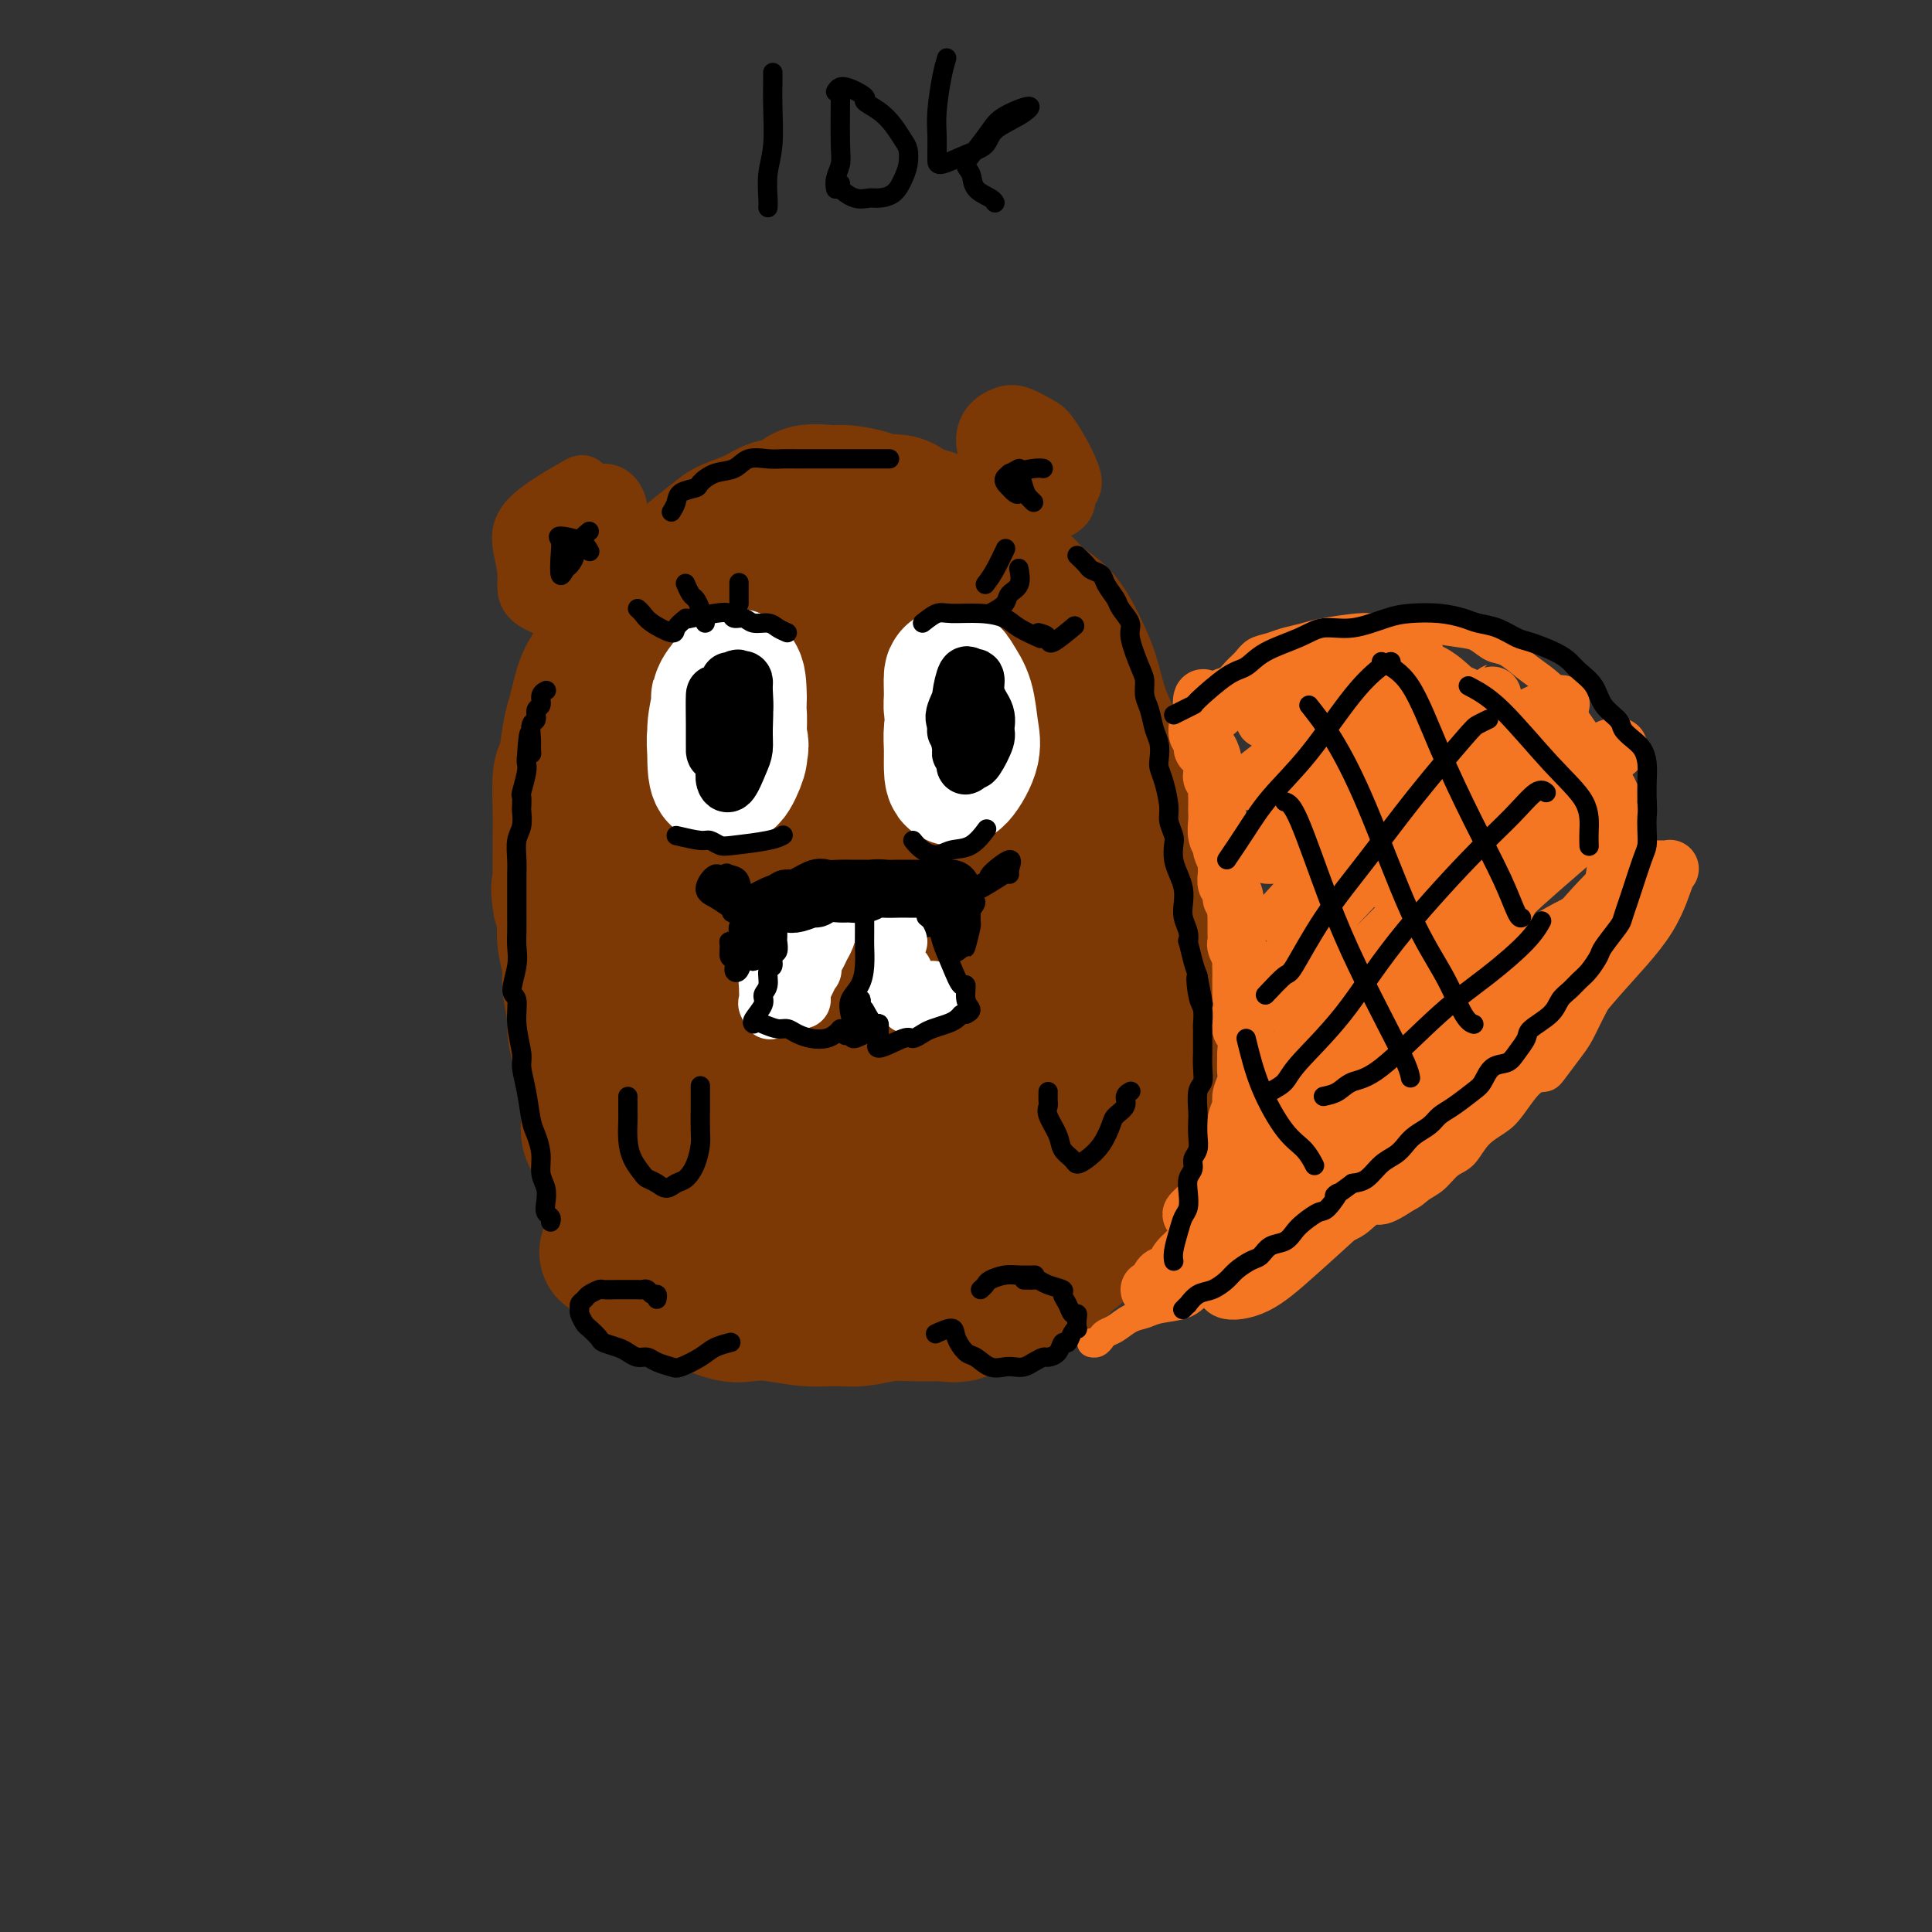 <svg viewBox='0 0 400 400' version='1.1' xmlns='http://www.w3.org/2000/svg' xmlns:xlink='http://www.w3.org/1999/xlink'><rect x="0" y="0" width="400" height="400" fill="#333333" stroke="none"/><g fill='none' stroke='rgb(124,56,5)' stroke-width='28' stroke-linecap='round' stroke-linejoin='round'><path d='M128,261c-0.000,-0.342 -0.000,-0.684 0,-1c0.000,-0.316 0.000,-0.606 0,-1c-0.000,-0.394 -0.000,-0.893 0,-1c0.000,-0.107 0.000,0.179 0,0c-0.000,-0.179 -0.000,-0.822 0,-1c0.000,-0.178 0.001,0.108 0,0c-0.001,-0.108 -0.004,-0.611 0,-1c0.004,-0.389 0.016,-0.666 0,-1c-0.016,-0.334 -0.060,-0.726 0,-1c0.060,-0.274 0.222,-0.429 0,-1c-0.222,-0.571 -0.830,-1.557 -1,-2c-0.170,-0.443 0.099,-0.345 0,-1c-0.099,-0.655 -0.564,-2.065 -1,-3c-0.436,-0.935 -0.842,-1.394 -1,-2c-0.158,-0.606 -0.067,-1.360 0,-2c0.067,-0.640 0.109,-1.168 0,-2c-0.109,-0.832 -0.368,-1.968 -1,-3c-0.632,-1.032 -1.636,-1.958 -2,-3c-0.364,-1.042 -0.086,-2.199 0,-3c0.086,-0.801 -0.019,-1.247 0,-2c0.019,-0.753 0.164,-1.812 0,-3c-0.164,-1.188 -0.636,-2.506 -1,-4c-0.364,-1.494 -0.618,-3.164 -1,-5c-0.382,-1.836 -0.891,-3.838 -1,-5c-0.109,-1.162 0.181,-1.486 0,-3c-0.181,-1.514 -0.832,-4.220 -1,-6c-0.168,-1.780 0.147,-2.633 0,-4c-0.147,-1.367 -0.756,-3.248 -1,-5c-0.244,-1.752 -0.122,-3.376 0,-5'/><path d='M117,190c-1.928,-11.366 -1.248,-4.280 -1,-3c0.248,1.280 0.066,-3.247 0,-6c-0.066,-2.753 -0.015,-3.731 0,-5c0.015,-1.269 -0.007,-2.829 0,-4c0.007,-1.171 0.043,-1.954 0,-4c-0.043,-2.046 -0.167,-5.354 0,-7c0.167,-1.646 0.623,-1.630 1,-3c0.377,-1.370 0.673,-4.127 1,-6c0.327,-1.873 0.684,-2.861 1,-4c0.316,-1.139 0.591,-2.429 1,-4c0.409,-1.571 0.952,-3.425 2,-5c1.048,-1.575 2.602,-2.873 3,-4c0.398,-1.127 -0.359,-2.082 0,-3c0.359,-0.918 1.834,-1.797 3,-3c1.166,-1.203 2.025,-2.729 3,-4c0.975,-1.271 2.068,-2.287 3,-3c0.932,-0.713 1.703,-1.121 3,-2c1.297,-0.879 3.120,-2.227 4,-3c0.880,-0.773 0.818,-0.971 2,-2c1.182,-1.029 3.608,-2.890 5,-4c1.392,-1.110 1.749,-1.468 3,-2c1.251,-0.532 3.396,-1.239 5,-2c1.604,-0.761 2.667,-1.578 4,-2c1.333,-0.422 2.935,-0.450 4,-1c1.065,-0.550 1.592,-1.621 3,-2c1.408,-0.379 3.696,-0.064 5,0c1.304,0.064 1.623,-0.121 3,0c1.377,0.121 3.812,0.548 5,1c1.188,0.452 1.127,0.929 2,1c0.873,0.071 2.678,-0.266 4,0c1.322,0.266 2.161,1.133 3,2'/><path d='M189,106c4.531,0.924 4.859,1.233 6,2c1.141,0.767 3.094,1.990 5,3c1.906,1.010 3.763,1.806 5,3c1.237,1.194 1.854,2.787 3,4c1.146,1.213 2.821,2.046 4,3c1.179,0.954 1.863,2.030 3,3c1.137,0.970 2.727,1.833 4,3c1.273,1.167 2.229,2.636 3,4c0.771,1.364 1.358,2.623 2,4c0.642,1.377 1.341,2.872 2,5c0.659,2.128 1.280,4.889 2,7c0.720,2.111 1.541,3.570 2,5c0.459,1.430 0.558,2.829 1,5c0.442,2.171 1.228,5.114 2,7c0.772,1.886 1.531,2.714 2,4c0.469,1.286 0.647,3.031 1,5c0.353,1.969 0.879,4.162 1,6c0.121,1.838 -0.164,3.321 0,5c0.164,1.679 0.776,3.552 1,6c0.224,2.448 0.060,5.469 0,7c-0.060,1.531 -0.015,1.571 0,3c0.015,1.429 0.000,4.247 0,6c-0.000,1.753 0.014,2.441 0,4c-0.014,1.559 -0.058,3.991 0,6c0.058,2.009 0.218,3.597 0,5c-0.218,1.403 -0.813,2.620 -1,4c-0.187,1.380 0.036,2.922 0,4c-0.036,1.078 -0.329,1.691 -1,3c-0.671,1.309 -1.719,3.314 -2,5c-0.281,1.686 0.205,3.053 0,4c-0.205,0.947 -1.103,1.473 -2,2'/><path d='M232,243c-1.109,3.988 -0.882,2.958 -1,3c-0.118,0.042 -0.580,1.155 -1,2c-0.420,0.845 -0.798,1.421 -1,2c-0.202,0.579 -0.229,1.162 -1,2c-0.771,0.838 -2.286,1.930 -3,3c-0.714,1.070 -0.628,2.118 -1,3c-0.372,0.882 -1.202,1.597 -2,2c-0.798,0.403 -1.563,0.493 -2,1c-0.437,0.507 -0.546,1.431 -1,2c-0.454,0.569 -1.251,0.783 -2,1c-0.749,0.217 -1.448,0.438 -2,1c-0.552,0.562 -0.955,1.465 -2,2c-1.045,0.535 -2.732,0.704 -4,1c-1.268,0.296 -2.115,0.721 -3,1c-0.885,0.279 -1.806,0.414 -3,1c-1.194,0.586 -2.661,1.625 -4,2c-1.339,0.375 -2.552,0.086 -4,0c-1.448,-0.086 -3.133,0.030 -5,0c-1.867,-0.030 -3.916,-0.208 -6,0c-2.084,0.208 -4.203,0.801 -6,1c-1.797,0.199 -3.273,0.002 -5,0c-1.727,-0.002 -3.706,0.189 -6,0c-2.294,-0.189 -4.902,-0.760 -7,-1c-2.098,-0.240 -3.685,-0.151 -5,0c-1.315,0.151 -2.358,0.364 -4,0c-1.642,-0.364 -3.882,-1.306 -6,-2c-2.118,-0.694 -4.115,-1.142 -6,-2c-1.885,-0.858 -3.660,-2.127 -5,-3c-1.340,-0.873 -2.245,-1.350 -3,-2c-0.755,-0.650 -1.358,-1.471 -2,-2c-0.642,-0.529 -1.321,-0.764 -2,-1'/><path d='M127,260c-3.371,-1.755 0.202,-0.142 3,1c2.798,1.142 4.820,1.812 7,3c2.180,1.188 4.518,2.895 7,4c2.482,1.105 5.108,1.608 7,2c1.892,0.392 3.049,0.673 4,1c0.951,0.327 1.697,0.701 3,-1c1.303,-1.701 3.165,-5.477 4,-9c0.835,-3.523 0.645,-6.793 0,-11c-0.645,-4.207 -1.744,-9.352 -3,-15c-1.256,-5.648 -2.670,-11.801 -4,-17c-1.330,-5.199 -2.578,-9.446 -5,-14c-2.422,-4.554 -6.019,-9.415 -8,-12c-1.981,-2.585 -2.345,-2.894 -3,-3c-0.655,-0.106 -1.601,-0.009 -3,0c-1.399,0.009 -3.252,-0.070 -4,3c-0.748,3.070 -0.390,9.289 1,15c1.390,5.711 3.813,10.914 7,16c3.187,5.086 7.137,10.054 11,15c3.863,4.946 7.637,9.870 11,12c3.363,2.130 6.314,1.467 9,1c2.686,-0.467 5.107,-0.737 7,-4c1.893,-3.263 3.256,-9.519 4,-15c0.744,-5.481 0.867,-10.186 0,-16c-0.867,-5.814 -2.725,-12.737 -6,-21c-3.275,-8.263 -7.966,-17.866 -12,-24c-4.034,-6.134 -7.411,-8.799 -10,-11c-2.589,-2.201 -4.389,-3.939 -7,-4c-2.611,-0.061 -6.032,1.554 -8,5c-1.968,3.446 -2.484,8.723 -3,14'/><path d='M136,175c-0.294,6.328 0.473,15.149 2,24c1.527,8.851 3.816,17.731 7,27c3.184,9.269 7.263,18.926 11,24c3.737,5.074 7.132,5.565 10,6c2.868,0.435 5.207,0.815 8,0c2.793,-0.815 6.038,-2.824 8,-6c1.962,-3.176 2.641,-7.520 3,-15c0.359,-7.480 0.398,-18.096 0,-28c-0.398,-9.904 -1.231,-19.095 -3,-28c-1.769,-8.905 -4.472,-17.525 -7,-26c-2.528,-8.475 -4.880,-16.804 -7,-21c-2.120,-4.196 -4.009,-4.257 -6,-5c-1.991,-0.743 -4.084,-2.167 -7,1c-2.916,3.167 -6.655,10.926 -9,19c-2.345,8.074 -3.296,16.464 -4,26c-0.704,9.536 -1.163,20.220 0,32c1.163,11.780 3.946,24.657 7,33c3.054,8.343 6.379,12.153 10,15c3.621,2.847 7.539,4.731 12,5c4.461,0.269 9.466,-1.078 13,-4c3.534,-2.922 5.599,-7.419 8,-13c2.401,-5.581 5.140,-12.246 7,-20c1.860,-7.754 2.841,-16.599 4,-29c1.159,-12.401 2.496,-28.360 2,-40c-0.496,-11.640 -2.824,-18.960 -5,-24c-2.176,-5.040 -4.199,-7.800 -6,-10c-1.801,-2.200 -3.380,-3.841 -7,-2c-3.620,1.841 -9.279,7.164 -13,13c-3.721,5.836 -5.502,12.187 -7,21c-1.498,8.813 -2.714,20.090 -2,31c0.714,10.910 3.357,21.455 6,32'/><path d='M171,213c3.495,10.850 9.232,21.973 14,28c4.768,6.027 8.567,6.956 12,8c3.433,1.044 6.499,2.202 10,1c3.501,-1.202 7.437,-4.765 10,-9c2.563,-4.235 3.754,-9.141 5,-14c1.246,-4.859 2.549,-9.670 3,-19c0.451,-9.330 0.051,-23.178 -1,-34c-1.051,-10.822 -2.752,-18.619 -5,-25c-2.248,-6.381 -5.041,-11.347 -9,-14c-3.959,-2.653 -9.083,-2.993 -13,-1c-3.917,1.993 -6.627,6.320 -9,13c-2.373,6.680 -4.410,15.713 -6,26c-1.590,10.287 -2.734,21.828 -2,34c0.734,12.172 3.344,24.973 6,33c2.656,8.027 5.357,11.279 8,13c2.643,1.721 5.229,1.912 8,2c2.771,0.088 5.729,0.074 9,-3c3.271,-3.074 6.855,-9.208 9,-15c2.145,-5.792 2.850,-11.243 3,-18c0.150,-6.757 -0.256,-14.819 -1,-24c-0.744,-9.181 -1.826,-19.479 -6,-29c-4.174,-9.521 -11.440,-18.264 -16,-23c-4.560,-4.736 -6.413,-5.463 -9,-5c-2.587,0.463 -5.907,2.118 -9,8c-3.093,5.882 -5.959,15.990 -7,26c-1.041,10.010 -0.258,19.920 1,29c1.258,9.080 2.989,17.328 6,24c3.011,6.672 7.302,11.768 11,14c3.698,2.232 6.803,1.601 10,0c3.197,-1.601 6.485,-4.172 9,-9c2.515,-4.828 4.258,-11.914 6,-19'/><path d='M218,211c1.248,-6.920 1.368,-14.720 0,-23c-1.368,-8.280 -4.225,-17.041 -7,-24c-2.775,-6.959 -5.469,-12.117 -9,-14c-3.531,-1.883 -7.899,-0.492 -11,3c-3.101,3.492 -4.935,9.085 -6,16c-1.065,6.915 -1.362,15.152 -1,22c0.362,6.848 1.383,12.307 3,17c1.617,4.693 3.831,8.620 6,10c2.169,1.380 4.292,0.213 7,-2c2.708,-2.213 6.000,-5.472 8,-9c2.000,-3.528 2.709,-7.327 3,-13c0.291,-5.673 0.165,-13.221 -1,-18c-1.165,-4.779 -3.370,-6.789 -5,-8c-1.630,-1.211 -2.684,-1.624 -5,-1c-2.316,0.624 -5.893,2.283 -8,5c-2.107,2.717 -2.745,6.490 -3,8c-0.255,1.510 -0.128,0.755 0,0'/></g>
<g fill='none' stroke='rgb(244,118,35)' stroke-width='6' stroke-linecap='round' stroke-linejoin='round'><path d='M247,147c0.206,-1.286 0.411,-2.571 1,-3c0.589,-0.429 1.561,-0.001 2,0c0.439,0.001 0.343,-0.423 1,-1c0.657,-0.577 2.066,-1.306 3,-2c0.934,-0.694 1.393,-1.352 2,-2c0.607,-0.648 1.363,-1.287 2,-2c0.637,-0.713 1.156,-1.500 2,-2c0.844,-0.500 2.011,-0.712 3,-1c0.989,-0.288 1.798,-0.652 3,-1c1.202,-0.348 2.797,-0.682 4,-1c1.203,-0.318 2.015,-0.621 4,-1c1.985,-0.379 5.142,-0.835 7,-1c1.858,-0.165 2.416,-0.041 3,0c0.584,0.041 1.195,-0.001 3,0c1.805,0.001 4.804,0.046 6,0c1.196,-0.046 0.588,-0.183 2,0c1.412,0.183 4.845,0.685 7,1c2.155,0.315 3.031,0.443 4,1c0.969,0.557 2.031,1.541 3,2c0.969,0.459 1.845,0.391 3,1c1.155,0.609 2.589,1.896 4,3c1.411,1.104 2.800,2.026 4,3c1.200,0.974 2.212,2.001 3,3c0.788,0.999 1.353,1.972 2,3c0.647,1.028 1.378,2.113 2,3c0.622,0.887 1.136,1.578 2,3c0.864,1.422 2.079,3.575 3,5c0.921,1.425 1.549,2.121 2,3c0.451,0.879 0.726,1.939 1,3'/><path d='M335,164c2.713,4.024 1.997,2.584 2,3c0.003,0.416 0.727,2.687 1,5c0.273,2.313 0.096,4.669 0,6c-0.096,1.331 -0.110,1.637 0,3c0.110,1.363 0.343,3.781 0,6c-0.343,2.219 -1.260,4.238 -2,6c-0.740,1.762 -1.301,3.266 -2,5c-0.699,1.734 -1.537,3.698 -2,5c-0.463,1.302 -0.551,1.941 -1,3c-0.449,1.059 -1.261,2.536 -2,4c-0.739,1.464 -1.407,2.913 -2,4c-0.593,1.087 -1.110,1.810 -2,3c-0.890,1.190 -2.152,2.846 -3,4c-0.848,1.154 -1.284,1.805 -2,2c-0.716,0.195 -1.714,-0.067 -3,1c-1.286,1.067 -2.861,3.464 -4,5c-1.139,1.536 -1.841,2.211 -3,3c-1.159,0.789 -2.775,1.692 -4,3c-1.225,1.308 -2.057,3.022 -3,4c-0.943,0.978 -1.995,1.220 -3,2c-1.005,0.780 -1.962,2.100 -3,3c-1.038,0.900 -2.158,1.382 -3,2c-0.842,0.618 -1.408,1.372 -3,2c-1.592,0.628 -4.210,1.131 -6,2c-1.790,0.869 -2.750,2.105 -4,3c-1.250,0.895 -2.789,1.448 -4,2c-1.211,0.552 -2.095,1.104 -3,2c-0.905,0.896 -1.830,2.137 -3,3c-1.170,0.863 -2.584,1.348 -4,2c-1.416,0.652 -2.833,1.472 -4,2c-1.167,0.528 -2.083,0.764 -3,1'/><path d='M260,265c-6.049,3.412 -2.671,1.443 -2,1c0.671,-0.443 -1.364,0.641 -3,1c-1.636,0.359 -2.874,-0.006 -4,0c-1.126,0.006 -2.139,0.382 -3,1c-0.861,0.618 -1.571,1.479 -3,2c-1.429,0.521 -3.577,0.703 -5,1c-1.423,0.297 -2.122,0.709 -3,1c-0.878,0.291 -1.937,0.460 -3,1c-1.063,0.540 -2.131,1.451 -3,2c-0.869,0.549 -1.540,0.735 -2,1c-0.460,0.265 -0.711,0.607 -1,1c-0.289,0.393 -0.616,0.837 -1,1c-0.384,0.163 -0.824,0.047 -1,0c-0.176,-0.047 -0.088,-0.023 0,0'/></g>
<g fill='none' stroke='rgb(244,118,35)' stroke-width='12' stroke-linecap='round' stroke-linejoin='round'><path d='M238,267c0.324,0.201 0.648,0.403 1,0c0.352,-0.403 0.731,-1.409 1,-2c0.269,-0.591 0.428,-0.766 1,-1c0.572,-0.234 1.558,-0.528 2,-1c0.442,-0.472 0.341,-1.122 1,-2c0.659,-0.878 2.079,-1.983 3,-3c0.921,-1.017 1.342,-1.945 2,-3c0.658,-1.055 1.552,-2.235 2,-3c0.448,-0.765 0.450,-1.115 1,-2c0.550,-0.885 1.649,-2.307 2,-3c0.351,-0.693 -0.046,-0.658 0,-1c0.046,-0.342 0.534,-1.061 1,-2c0.466,-0.939 0.911,-2.097 1,-3c0.089,-0.903 -0.176,-1.552 0,-2c0.176,-0.448 0.794,-0.694 1,-1c0.206,-0.306 -0.001,-0.671 0,-1c0.001,-0.329 0.210,-0.621 0,-1c-0.210,-0.379 -0.840,-0.843 -1,-1c-0.160,-0.157 0.150,-0.007 0,0c-0.150,0.007 -0.758,-0.130 -1,0c-0.242,0.130 -0.116,0.526 0,1c0.116,0.474 0.223,1.026 0,2c-0.223,0.974 -0.777,2.369 -1,3c-0.223,0.631 -0.116,0.499 0,1c0.116,0.501 0.241,1.634 0,2c-0.241,0.366 -0.848,-0.036 -1,0c-0.152,0.036 0.151,0.510 0,1c-0.151,0.490 -0.758,0.997 -1,1c-0.242,0.003 -0.121,-0.499 0,-1'/><path d='M252,245c-0.607,1.301 -0.125,-0.447 0,-1c0.125,-0.553 -0.107,0.090 0,0c0.107,-0.090 0.555,-0.913 1,-2c0.445,-1.087 0.889,-2.440 1,-3c0.111,-0.560 -0.110,-0.328 0,-1c0.110,-0.672 0.550,-2.248 1,-3c0.450,-0.752 0.909,-0.681 1,-1c0.091,-0.319 -0.186,-1.029 0,-2c0.186,-0.971 0.834,-2.205 1,-3c0.166,-0.795 -0.152,-1.153 0,-2c0.152,-0.847 0.774,-2.184 1,-3c0.226,-0.816 0.057,-1.112 0,-2c-0.057,-0.888 -0.001,-2.369 0,-3c0.001,-0.631 -0.052,-0.411 0,-1c0.052,-0.589 0.210,-1.988 0,-3c-0.210,-1.012 -0.788,-1.637 -1,-2c-0.212,-0.363 -0.057,-0.464 0,-1c0.057,-0.536 0.015,-1.508 0,-2c-0.015,-0.492 -0.004,-0.503 0,-1c0.004,-0.497 0.001,-1.480 0,-2c-0.001,-0.520 -0.001,-0.577 0,-1c0.001,-0.423 0.001,-1.211 0,-2c-0.001,-0.789 -0.004,-1.577 0,-2c0.004,-0.423 0.015,-0.480 0,-1c-0.015,-0.520 -0.057,-1.503 0,-2c0.057,-0.497 0.211,-0.508 0,-1c-0.211,-0.492 -0.789,-1.466 -1,-2c-0.211,-0.534 -0.057,-0.628 0,-1c0.057,-0.372 0.015,-1.023 0,-2c-0.015,-0.977 -0.004,-2.279 0,-3c0.004,-0.721 0.002,-0.860 0,-1'/><path d='M256,189c-0.552,-5.981 -0.932,-3.432 -1,-3c-0.068,0.432 0.178,-1.251 0,-2c-0.178,-0.749 -0.779,-0.563 -1,-1c-0.221,-0.437 -0.063,-1.497 0,-2c0.063,-0.503 0.032,-0.449 0,-1c-0.032,-0.551 -0.065,-1.708 0,-2c0.065,-0.292 0.228,0.280 0,0c-0.228,-0.280 -0.846,-1.413 -1,-2c-0.154,-0.587 0.155,-0.628 0,-1c-0.155,-0.372 -0.773,-1.073 -1,-2c-0.227,-0.927 -0.061,-2.079 0,-3c0.061,-0.921 0.017,-1.613 0,-2c-0.017,-0.387 -0.008,-0.471 0,-1c0.008,-0.529 0.016,-1.503 0,-2c-0.016,-0.497 -0.057,-0.519 0,-1c0.057,-0.481 0.212,-1.423 0,-2c-0.212,-0.577 -0.792,-0.790 -1,-1c-0.208,-0.210 -0.046,-0.419 0,-1c0.046,-0.581 -0.025,-1.536 0,-2c0.025,-0.464 0.147,-0.438 0,-1c-0.147,-0.562 -0.561,-1.712 -1,-2c-0.439,-0.288 -0.903,0.288 -1,0c-0.097,-0.288 0.173,-1.439 0,-2c-0.173,-0.561 -0.789,-0.532 -1,-1c-0.211,-0.468 -0.018,-1.434 0,-2c0.018,-0.566 -0.138,-0.733 0,-1c0.138,-0.267 0.569,-0.633 1,-1'/><path d='M249,148c-0.729,-6.462 0.950,-2.117 2,-1c1.050,1.117 1.473,-0.995 2,-2c0.527,-1.005 1.158,-0.904 2,-1c0.842,-0.096 1.893,-0.389 3,-1c1.107,-0.611 2.268,-1.540 4,-2c1.732,-0.460 4.034,-0.451 6,-1c1.966,-0.549 3.596,-1.656 5,-2c1.404,-0.344 2.584,0.076 4,0c1.416,-0.076 3.070,-0.649 4,-1c0.930,-0.351 1.136,-0.481 2,-1c0.864,-0.519 2.384,-1.426 2,-1c-0.384,0.426 -2.674,2.186 -6,4c-3.326,1.814 -7.687,3.683 -10,5c-2.313,1.317 -2.577,2.081 -4,3c-1.423,0.919 -4.006,1.992 -3,2c1.006,0.008 5.601,-1.049 9,-2c3.399,-0.951 5.603,-1.797 8,-3c2.397,-1.203 4.986,-2.762 7,-4c2.014,-1.238 3.454,-2.155 5,-3c1.546,-0.845 3.198,-1.620 1,-1c-2.198,0.620 -8.246,2.633 -12,4c-3.754,1.367 -5.212,2.088 -7,4c-1.788,1.912 -3.904,5.015 -5,6c-1.096,0.985 -1.170,-0.147 -1,0c0.170,0.147 0.585,1.574 1,3'/><path d='M268,153c-0.259,1.844 1.595,1.955 4,2c2.405,0.045 5.363,0.024 8,-1c2.637,-1.024 4.955,-3.052 7,-5c2.045,-1.948 3.816,-3.817 5,-5c1.184,-1.183 1.779,-1.679 2,-2c0.221,-0.321 0.068,-0.465 0,-1c-0.068,-0.535 -0.051,-1.460 -2,-1c-1.949,0.460 -5.865,2.306 -9,4c-3.135,1.694 -5.490,3.236 -9,6c-3.510,2.764 -8.176,6.751 -11,9c-2.824,2.249 -3.808,2.759 -3,3c0.808,0.241 3.407,0.214 5,0c1.593,-0.214 2.181,-0.614 4,-2c1.819,-1.386 4.871,-3.756 8,-6c3.129,-2.244 6.337,-4.360 9,-6c2.663,-1.640 4.782,-2.804 6,-4c1.218,-1.196 1.535,-2.424 2,-3c0.465,-0.576 1.080,-0.501 1,0c-0.080,0.501 -0.853,1.426 -2,3c-1.147,1.574 -2.667,3.795 -5,6c-2.333,2.205 -5.477,4.393 -9,8c-3.523,3.607 -7.423,8.632 -10,12c-2.577,3.368 -3.830,5.080 -5,6c-1.170,0.920 -2.257,1.048 -1,1c1.257,-0.048 4.859,-0.272 8,-2c3.141,-1.728 5.822,-4.960 9,-8c3.178,-3.040 6.854,-5.889 11,-9c4.146,-3.111 8.761,-6.483 12,-9c3.239,-2.517 5.103,-4.178 6,-5c0.897,-0.822 0.828,-0.806 0,0c-0.828,0.806 -2.414,2.403 -4,4'/><path d='M305,148c-1.537,1.528 -3.378,3.348 -6,6c-2.622,2.652 -6.023,6.138 -10,10c-3.977,3.862 -8.530,8.102 -12,12c-3.470,3.898 -5.859,7.454 -8,10c-2.141,2.546 -4.036,4.082 -3,4c1.036,-0.082 5.004,-1.783 8,-4c2.996,-2.217 5.021,-4.951 9,-9c3.979,-4.049 9.912,-9.411 15,-14c5.088,-4.589 9.330,-8.403 13,-11c3.670,-2.597 6.770,-3.978 9,-5c2.230,-1.022 3.592,-1.686 3,-1c-0.592,0.686 -3.139,2.723 -5,4c-1.861,1.277 -3.037,1.793 -7,5c-3.963,3.207 -10.713,9.106 -17,15c-6.287,5.894 -12.110,11.783 -17,17c-4.890,5.217 -8.848,9.763 -11,13c-2.152,3.237 -2.497,5.165 -3,6c-0.503,0.835 -1.162,0.575 0,1c1.162,0.425 4.146,1.534 8,0c3.854,-1.534 8.578,-5.710 13,-10c4.422,-4.290 8.542,-8.694 13,-13c4.458,-4.306 9.255,-8.516 15,-13c5.745,-4.484 12.437,-9.244 16,-12c3.563,-2.756 3.997,-3.508 5,-4c1.003,-0.492 2.574,-0.725 2,0c-0.574,0.725 -3.292,2.407 -7,5c-3.708,2.593 -8.406,6.097 -13,10c-4.594,3.903 -9.083,8.205 -15,14c-5.917,5.795 -13.262,13.084 -18,18c-4.738,4.916 -6.869,7.458 -9,10'/><path d='M273,212c-9.605,10.196 -3.618,7.187 -2,6c1.618,-1.187 -1.133,-0.552 -1,0c0.133,0.552 3.152,1.022 7,-1c3.848,-2.022 8.526,-6.535 13,-11c4.474,-4.465 8.744,-8.883 13,-13c4.256,-4.117 8.500,-7.935 13,-12c4.500,-4.065 9.258,-8.379 13,-11c3.742,-2.621 6.469,-3.549 6,-3c-0.469,0.549 -4.132,2.575 -5,3c-0.868,0.425 1.060,-0.752 -2,2c-3.060,2.752 -11.107,9.432 -18,16c-6.893,6.568 -12.631,13.026 -18,19c-5.369,5.974 -10.369,11.466 -14,16c-3.631,4.534 -5.892,8.111 -7,10c-1.108,1.889 -1.064,2.092 0,2c1.064,-0.092 3.148,-0.479 6,-2c2.852,-1.521 6.474,-4.178 10,-7c3.526,-2.822 6.957,-5.811 12,-11c5.043,-5.189 11.699,-12.579 17,-17c5.301,-4.421 9.247,-5.871 13,-8c3.753,-2.129 7.313,-4.935 9,-6c1.687,-1.065 1.502,-0.390 1,0c-0.502,0.390 -1.322,0.495 -4,3c-2.678,2.505 -7.215,7.410 -12,12c-4.785,4.590 -9.817,8.864 -17,15c-7.183,6.136 -16.517,14.134 -23,20c-6.483,5.866 -10.116,9.599 -12,12c-1.884,2.401 -2.021,3.468 -2,4c0.021,0.532 0.198,0.528 2,-1c1.802,-1.528 5.229,-4.579 9,-8c3.771,-3.421 7.885,-7.210 12,-11'/><path d='M292,230c5.823,-5.720 8.881,-10.022 14,-15c5.119,-4.978 12.300,-10.634 17,-14c4.700,-3.366 6.918,-4.442 7,-4c0.082,0.442 -1.971,2.403 -3,3c-1.029,0.597 -1.032,-0.168 -3,1c-1.968,1.168 -5.900,4.271 -12,9c-6.100,4.729 -14.368,11.086 -21,16c-6.632,4.914 -11.626,8.385 -16,12c-4.374,3.615 -8.126,7.375 -10,9c-1.874,1.625 -1.868,1.115 -2,1c-0.132,-0.115 -0.402,0.165 1,-1c1.402,-1.165 4.477,-3.776 8,-6c3.523,-2.224 7.494,-4.060 11,-6c3.506,-1.940 6.547,-3.984 8,-5c1.453,-1.016 1.320,-1.003 1,-1c-0.320,0.003 -0.825,-0.002 -3,1c-2.175,1.002 -6.021,3.013 -10,5c-3.979,1.987 -8.092,3.951 -12,6c-3.908,2.049 -7.612,4.183 -11,6c-3.388,1.817 -6.461,3.318 -8,4c-1.539,0.682 -1.544,0.546 -1,0c0.544,-0.546 1.636,-1.503 4,-4c2.364,-2.497 6.000,-6.533 10,-10c4.000,-3.467 8.363,-6.364 14,-11c5.637,-4.636 12.546,-11.012 16,-14c3.454,-2.988 3.451,-2.587 4,-3c0.549,-0.413 1.650,-1.638 1,-1c-0.650,0.638 -3.050,3.140 -6,6c-2.950,2.860 -6.448,6.078 -10,10c-3.552,3.922 -7.158,8.549 -11,14c-3.842,5.451 -7.921,11.725 -12,18'/><path d='M257,256c-6.774,9.191 -4.709,8.667 -4,9c0.709,0.333 0.062,1.521 1,2c0.938,0.479 3.461,0.247 6,-1c2.539,-1.247 5.094,-3.509 9,-7c3.906,-3.491 9.164,-8.210 14,-13c4.836,-4.790 9.251,-9.651 14,-14c4.749,-4.349 9.831,-8.186 14,-12c4.169,-3.814 7.425,-7.606 10,-10c2.575,-2.394 4.469,-3.389 4,-3c-0.469,0.389 -3.303,2.161 -5,3c-1.697,0.839 -2.259,0.743 -5,3c-2.741,2.257 -7.660,6.867 -12,11c-4.340,4.133 -8.100,7.789 -11,11c-2.900,3.211 -4.942,5.978 -6,8c-1.058,2.022 -1.134,3.299 -1,4c0.134,0.701 0.477,0.825 2,0c1.523,-0.825 4.224,-2.600 7,-5c2.776,-2.400 5.626,-5.425 10,-10c4.374,-4.575 10.274,-10.700 15,-16c4.726,-5.300 8.280,-9.776 12,-14c3.720,-4.224 7.606,-8.197 10,-12c2.394,-3.803 3.298,-7.437 4,-9c0.702,-1.563 1.204,-1.057 0,-1c-1.204,0.057 -4.114,-0.336 -7,1c-2.886,1.336 -5.747,4.401 -9,8c-3.253,3.599 -6.898,7.730 -10,12c-3.102,4.270 -5.663,8.677 -7,11c-1.337,2.323 -1.451,2.561 0,2c1.451,-0.561 4.468,-1.920 6,-3c1.532,-1.080 1.581,-1.880 3,-4c1.419,-2.120 4.210,-5.560 7,-9'/><path d='M328,198c2.525,-3.448 3.838,-5.567 5,-10c1.162,-4.433 2.174,-11.182 2,-16c-0.174,-4.818 -1.533,-7.707 -3,-10c-1.467,-2.293 -3.041,-3.989 -5,-5c-1.959,-1.011 -4.301,-1.337 -7,-1c-2.699,0.337 -5.754,1.338 -10,4c-4.246,2.662 -9.684,6.985 -13,11c-3.316,4.015 -4.510,7.720 -5,11c-0.490,3.280 -0.278,6.134 0,8c0.278,1.866 0.621,2.745 3,3c2.379,0.255 6.796,-0.112 10,-1c3.204,-0.888 5.197,-2.295 7,-5c1.803,-2.705 3.416,-6.708 5,-11c1.584,-4.292 3.140,-8.872 3,-13c-0.140,-4.128 -1.976,-7.805 -5,-11c-3.024,-3.195 -7.235,-5.910 -12,-8c-4.765,-2.090 -10.083,-3.556 -14,-4c-3.917,-0.444 -6.433,0.133 -9,2c-2.567,1.867 -5.185,5.023 -7,8c-1.815,2.977 -2.828,5.773 -3,9c-0.172,3.227 0.498,6.884 3,11c2.502,4.116 6.837,8.691 11,11c4.163,2.309 8.155,2.350 12,2c3.845,-0.350 7.543,-1.092 11,-3c3.457,-1.908 6.673,-4.981 9,-8c2.327,-3.019 3.766,-5.984 4,-9c0.234,-3.016 -0.739,-6.084 -3,-9c-2.261,-2.916 -5.812,-5.678 -11,-8c-5.188,-2.322 -12.012,-4.202 -17,-5c-4.988,-0.798 -8.139,-0.514 -11,1c-2.861,1.514 -5.430,4.257 -8,7'/><path d='M270,149c-2.737,3.486 -5.578,8.702 -6,13c-0.422,4.298 1.576,7.679 4,10c2.424,2.321 5.274,3.583 9,4c3.726,0.417 8.327,-0.009 12,-1c3.673,-0.991 6.418,-2.545 10,-5c3.582,-2.455 8.003,-5.811 10,-9c1.997,-3.189 1.572,-6.212 0,-9c-1.572,-2.788 -4.291,-5.342 -7,-8c-2.709,-2.658 -5.409,-5.421 -10,-6c-4.591,-0.579 -11.075,1.025 -15,3c-3.925,1.975 -5.292,4.322 -7,7c-1.708,2.678 -3.757,5.686 -4,9c-0.243,3.314 1.321,6.935 3,9c1.679,2.065 3.473,2.574 6,3c2.527,0.426 5.787,0.768 9,0c3.213,-0.768 6.377,-2.646 8,-4c1.623,-1.354 1.704,-2.183 2,-3c0.296,-0.817 0.809,-1.620 0,-3c-0.809,-1.380 -2.938,-3.336 -5,-4c-2.062,-0.664 -4.055,-0.037 -6,0c-1.945,0.037 -3.841,-0.516 -6,0c-2.159,0.516 -4.581,2.100 -6,4c-1.419,1.900 -1.834,4.114 -2,5c-0.166,0.886 -0.083,0.443 0,0'/></g>
<g fill='none' stroke='rgb(124,56,5)' stroke-width='12' stroke-linecap='round' stroke-linejoin='round'><path d='M122,104c-0.316,-1.068 -0.631,-2.135 -2,-1c-1.369,1.135 -3.790,4.474 -5,7c-1.210,2.526 -1.208,4.240 -1,6c0.208,1.760 0.622,3.567 1,5c0.378,1.433 0.720,2.492 1,3c0.280,0.508 0.499,0.464 2,0c1.501,-0.464 4.286,-1.350 6,-3c1.714,-1.650 2.359,-4.065 3,-6c0.641,-1.935 1.279,-3.390 1,-5c-0.279,-1.610 -1.473,-3.374 -3,-5c-1.527,-1.626 -3.385,-3.115 -4,-4c-0.615,-0.885 0.015,-1.167 -2,0c-2.015,1.167 -6.674,3.783 -9,6c-2.326,2.217 -2.319,4.035 -2,6c0.319,1.965 0.950,4.078 1,6c0.050,1.922 -0.479,3.655 1,5c1.479,1.345 4.968,2.302 6,3c1.032,0.698 -0.393,1.135 1,0c1.393,-1.135 5.605,-3.843 8,-6c2.395,-2.157 2.973,-3.762 3,-6c0.027,-2.238 -0.497,-5.109 -1,-7c-0.503,-1.891 -0.987,-2.803 -2,-4c-1.013,-1.197 -2.556,-2.681 -4,-3c-1.444,-0.319 -2.787,0.526 -4,2c-1.213,1.474 -2.294,3.576 -3,5c-0.706,1.424 -1.037,2.169 -1,4c0.037,1.831 0.443,4.749 1,6c0.557,1.251 1.265,0.837 2,1c0.735,0.163 1.496,0.904 3,0c1.504,-0.904 3.752,-3.452 6,-6'/><path d='M125,113c1.291,-1.651 1.517,-2.780 2,-4c0.483,-1.220 1.223,-2.533 1,-4c-0.223,-1.467 -1.409,-3.090 -3,-3c-1.591,0.090 -3.589,1.891 -5,4c-1.411,2.109 -2.237,4.527 -3,6c-0.763,1.473 -1.462,2.003 -1,3c0.462,0.997 2.086,2.461 4,3c1.914,0.539 4.118,0.154 5,0c0.882,-0.154 0.441,-0.077 0,0'/><path d='M208,98c-0.417,-1.147 -0.834,-2.294 -1,-3c-0.166,-0.706 -0.079,-0.971 0,0c0.079,0.971 0.152,3.179 0,4c-0.152,0.821 -0.530,0.254 0,1c0.530,0.746 1.968,2.806 3,4c1.032,1.194 1.657,1.521 2,2c0.343,0.479 0.405,1.110 2,1c1.595,-0.110 4.725,-0.959 6,-2c1.275,-1.041 0.697,-2.272 1,-3c0.303,-0.728 1.488,-0.953 1,-3c-0.488,-2.047 -2.648,-5.917 -4,-8c-1.352,-2.083 -1.894,-2.379 -3,-3c-1.106,-0.621 -2.774,-1.566 -4,-2c-1.226,-0.434 -2.009,-0.355 -3,0c-0.991,0.355 -2.191,0.987 -3,2c-0.809,1.013 -1.228,2.405 -1,4c0.228,1.595 1.102,3.391 2,5c0.898,1.609 1.820,3.031 3,4c1.180,0.969 2.619,1.487 4,2c1.381,0.513 2.703,1.023 4,1c1.297,-0.023 2.567,-0.578 3,-1c0.433,-0.422 0.028,-0.712 0,-2c-0.028,-1.288 0.322,-3.573 0,-5c-0.322,-1.427 -1.314,-1.996 -3,-3c-1.686,-1.004 -4.065,-2.441 -5,-3c-0.935,-0.559 -0.424,-0.238 -1,0c-0.576,0.238 -2.237,0.394 -3,1c-0.763,0.606 -0.629,1.663 0,3c0.629,1.337 1.751,2.953 3,4c1.249,1.047 2.624,1.523 4,2'/><path d='M215,100c1.368,1.674 1.287,1.359 2,1c0.713,-0.359 2.218,-0.763 3,-1c0.782,-0.237 0.839,-0.309 1,-1c0.161,-0.691 0.424,-2.003 -1,-3c-1.424,-0.997 -4.536,-1.680 -6,-2c-1.464,-0.320 -1.279,-0.279 -2,0c-0.721,0.279 -2.349,0.794 -3,1c-0.651,0.206 -0.326,0.103 0,0'/></g>
<g fill='none' stroke='rgb(255,255,255)' stroke-width='28' stroke-linecap='round' stroke-linejoin='round'><path d='M151,141c-0.876,1.061 -1.752,2.122 -2,3c-0.248,0.878 0.131,1.574 0,3c-0.131,1.426 -0.771,3.581 -1,5c-0.229,1.419 -0.047,2.100 0,4c0.047,1.900 -0.040,5.017 1,5c1.040,-0.017 3.206,-3.169 4,-5c0.794,-1.831 0.215,-2.342 0,-4c-0.215,-1.658 -0.067,-4.463 0,-6c0.067,-1.537 0.052,-1.805 0,-3c-0.052,-1.195 -0.141,-3.316 -1,-3c-0.859,0.316 -2.490,3.070 -3,4c-0.510,0.930 0.100,0.036 0,1c-0.100,0.964 -0.909,3.786 -1,6c-0.091,2.214 0.536,3.821 1,5c0.464,1.179 0.765,1.930 1,3c0.235,1.070 0.403,2.457 1,2c0.597,-0.457 1.621,-2.759 2,-4c0.379,-1.241 0.112,-1.422 0,-2c-0.112,-0.578 -0.068,-1.554 0,-3c0.068,-1.446 0.159,-3.361 0,-5c-0.159,-1.639 -0.568,-3.003 -1,-4c-0.432,-0.997 -0.886,-1.626 -1,-1c-0.114,0.626 0.113,2.508 0,4c-0.113,1.492 -0.566,2.596 -1,4c-0.434,1.404 -0.848,3.109 -1,4c-0.152,0.891 -0.044,0.969 0,1c0.044,0.031 0.022,0.016 0,0'/><path d='M198,146c-0.424,1.757 -0.849,3.513 -1,5c-0.151,1.487 -0.030,2.704 0,4c0.030,1.296 -0.033,2.672 0,4c0.033,1.328 0.160,2.609 1,2c0.840,-0.609 2.393,-3.109 3,-5c0.607,-1.891 0.268,-3.173 0,-5c-0.268,-1.827 -0.465,-4.198 -1,-6c-0.535,-1.802 -1.408,-3.034 -2,-4c-0.592,-0.966 -0.902,-1.667 -1,-1c-0.098,0.667 0.015,2.701 0,4c-0.015,1.299 -0.157,1.864 0,3c0.157,1.136 0.612,2.845 1,4c0.388,1.155 0.708,1.757 1,3c0.292,1.243 0.554,3.128 1,3c0.446,-0.128 1.075,-2.269 1,-4c-0.075,-1.731 -0.855,-3.052 -1,-4c-0.145,-0.948 0.346,-1.525 0,-2c-0.346,-0.475 -1.527,-0.850 -2,-1c-0.473,-0.150 -0.236,-0.075 0,0'/></g>
<g fill='none' stroke='rgb(0,0,0)' stroke-width='12' stroke-linecap='round' stroke-linejoin='round'><path d='M151,141c-0.307,1.130 -0.614,2.260 -1,3c-0.386,0.740 -0.850,1.090 -1,2c-0.150,0.910 0.014,2.381 0,4c-0.014,1.619 -0.208,3.388 0,5c0.208,1.612 0.816,3.068 1,4c0.184,0.932 -0.056,1.340 0,2c0.056,0.660 0.408,1.571 1,1c0.592,-0.571 1.423,-2.624 2,-4c0.577,-1.376 0.901,-2.074 1,-3c0.099,-0.926 -0.027,-2.080 0,-4c0.027,-1.920 0.207,-4.607 0,-6c-0.207,-1.393 -0.802,-1.492 -1,-2c-0.198,-0.508 -0.001,-1.424 0,-2c0.001,-0.576 -0.196,-0.813 -1,0c-0.804,0.813 -2.215,2.675 -3,3c-0.785,0.325 -0.943,-0.887 -1,0c-0.057,0.887 -0.014,3.874 0,6c0.014,2.126 -0.001,3.391 0,4c0.001,0.609 0.018,0.563 0,1c-0.018,0.437 -0.072,1.358 1,1c1.072,-0.358 3.268,-1.994 4,-3c0.732,-1.006 -0.002,-1.382 0,-2c0.002,-0.618 0.739,-1.478 1,-3c0.261,-1.522 0.046,-3.704 0,-5c-0.046,-1.296 0.079,-1.704 0,-2c-0.079,-0.296 -0.361,-0.478 -1,0c-0.639,0.478 -1.635,1.617 -2,3c-0.365,1.383 -0.098,3.010 0,4c0.098,0.990 0.026,1.344 0,2c-0.026,0.656 -0.008,1.616 0,2c0.008,0.384 0.004,0.192 0,0'/><path d='M201,144c-0.437,0.966 -0.874,1.932 -1,3c-0.126,1.068 0.058,2.239 0,3c-0.058,0.761 -0.359,1.112 0,2c0.359,0.888 1.378,2.313 2,2c0.622,-0.313 0.845,-2.362 1,-3c0.155,-0.638 0.241,0.137 0,-1c-0.241,-1.137 -0.808,-4.187 -1,-6c-0.192,-1.813 -0.009,-2.391 0,-3c0.009,-0.609 -0.156,-1.251 -1,0c-0.844,1.251 -2.365,4.395 -3,6c-0.635,1.605 -0.382,1.673 0,3c0.382,1.327 0.895,3.914 1,5c0.105,1.086 -0.196,0.672 0,1c0.196,0.328 0.889,1.399 1,2c0.111,0.601 -0.362,0.733 0,0c0.362,-0.733 1.558,-2.332 2,-3c0.442,-0.668 0.130,-0.407 0,-1c-0.130,-0.593 -0.077,-2.041 0,-4c0.077,-1.959 0.179,-4.430 0,-6c-0.179,-1.570 -0.637,-2.239 -1,-3c-0.363,-0.761 -0.630,-1.613 -1,-1c-0.370,0.613 -0.842,2.692 -1,4c-0.158,1.308 -0.001,1.845 0,2c0.001,0.155 -0.154,-0.074 0,1c0.154,1.074 0.615,3.450 1,5c0.385,1.550 0.692,2.275 1,3'/><path d='M201,155c0.103,2.839 0.360,2.936 1,2c0.640,-0.936 1.662,-2.904 2,-4c0.338,-1.096 -0.007,-1.319 0,-2c0.007,-0.681 0.366,-1.821 0,-3c-0.366,-1.179 -1.457,-2.396 -2,-4c-0.543,-1.604 -0.537,-3.595 -1,-3c-0.463,0.595 -1.394,3.776 -2,6c-0.606,2.224 -0.887,3.493 -1,4c-0.113,0.507 -0.056,0.254 0,0'/><path d='M158,189c1.608,-0.716 3.217,-1.432 4,-2c0.783,-0.568 0.742,-0.989 1,-1c0.258,-0.011 0.817,0.389 2,0c1.183,-0.389 2.992,-1.568 4,-2c1.008,-0.432 1.214,-0.115 2,0c0.786,0.115 2.150,0.030 3,0c0.850,-0.030 1.185,-0.006 2,0c0.815,0.006 2.110,-0.005 3,0c0.890,0.005 1.375,0.025 2,0c0.625,-0.025 1.390,-0.094 2,0c0.610,0.094 1.064,0.351 2,1c0.936,0.649 2.354,1.689 3,2c0.646,0.311 0.520,-0.109 1,0c0.480,0.109 1.566,0.745 2,1c0.434,0.255 0.217,0.127 0,0'/></g>
<g fill='none' stroke='rgb(255,255,255)' stroke-width='12' stroke-linecap='round' stroke-linejoin='round'><path d='M169,195c-0.446,0.803 -0.892,1.607 -1,2c-0.108,0.393 0.122,0.377 0,1c-0.122,0.623 -0.596,1.886 -1,3c-0.404,1.114 -0.737,2.080 -1,3c-0.263,0.920 -0.457,1.794 0,1c0.457,-0.794 1.565,-3.257 2,-4c0.435,-0.743 0.195,0.234 0,0c-0.195,-0.234 -0.347,-1.680 0,-3c0.347,-1.320 1.192,-2.514 1,-2c-0.192,0.514 -1.422,2.735 -2,4c-0.578,1.265 -0.506,1.572 0,1c0.506,-0.572 1.444,-2.025 2,-3c0.556,-0.975 0.728,-1.474 1,-2c0.272,-0.526 0.644,-1.080 1,-2c0.356,-0.920 0.698,-2.208 0,-2c-0.698,0.208 -2.434,1.911 -3,3c-0.566,1.089 0.040,1.562 0,2c-0.040,0.438 -0.726,0.839 -1,1c-0.274,0.161 -0.137,0.080 0,0'/><path d='M182,190c0.732,1.052 1.464,2.104 2,3c0.536,0.896 0.876,1.637 1,2c0.124,0.363 0.033,0.347 0,1c-0.033,0.653 -0.008,1.973 0,3c0.008,1.027 -0.001,1.760 0,1c0.001,-0.760 0.013,-3.014 0,-4c-0.013,-0.986 -0.052,-0.704 0,-1c0.052,-0.296 0.196,-1.172 0,-2c-0.196,-0.828 -0.732,-1.610 -1,-1c-0.268,0.610 -0.267,2.610 0,4c0.267,1.390 0.799,2.168 1,3c0.201,0.832 0.069,1.719 0,3c-0.069,1.281 -0.076,2.958 0,2c0.076,-0.958 0.233,-4.549 0,-6c-0.233,-1.451 -0.857,-0.762 -1,-1c-0.143,-0.238 0.197,-1.404 0,-2c-0.197,-0.596 -0.929,-0.624 -1,0c-0.071,0.624 0.519,1.899 1,3c0.481,1.101 0.852,2.029 1,3c0.148,0.971 0.074,1.986 0,3'/><path d='M185,204c0.500,2.333 0.250,1.167 0,0'/><path d='M163,196c-0.447,0.797 -0.894,1.593 -1,2c-0.106,0.407 0.129,0.424 0,1c-0.129,0.576 -0.623,1.712 -1,2c-0.377,0.288 -0.636,-0.270 -1,0c-0.364,0.270 -0.831,1.368 -1,2c-0.169,0.632 -0.039,0.798 0,1c0.039,0.202 -0.012,0.441 0,1c0.012,0.559 0.089,1.437 0,2c-0.089,0.563 -0.343,0.811 0,1c0.343,0.189 1.285,0.320 3,0c1.715,-0.320 4.204,-1.091 4,-1c-0.204,0.091 -3.102,1.046 -6,2'/><path d='M160,209c-1.000,0.333 -0.500,0.167 0,0'/><path d='M188,208c1.044,-0.733 2.089,-1.467 3,-2c0.911,-0.533 1.689,-0.867 2,-1c0.311,-0.133 0.156,-0.067 0,0'/><path d='M186,195c-0.360,-0.788 -0.720,-1.577 -1,-1c-0.280,0.577 -0.481,2.519 0,4c0.481,1.481 1.644,2.500 2,3c0.356,0.500 -0.097,0.481 0,1c0.097,0.519 0.742,1.577 1,2c0.258,0.423 0.129,0.212 0,0'/></g>
<g fill='none' stroke='rgb(0,0,0)' stroke-width='12' stroke-linecap='round' stroke-linejoin='round'><path d='M157,189c1.502,-0.837 3.004,-1.673 4,-2c0.996,-0.327 1.487,-0.144 2,0c0.513,0.144 1.047,0.249 2,0c0.953,-0.249 2.323,-0.852 3,-1c0.677,-0.148 0.660,0.157 1,0c0.340,-0.157 1.036,-0.778 2,-1c0.964,-0.222 2.197,-0.045 3,0c0.803,0.045 1.178,-0.040 2,0c0.822,0.040 2.092,0.207 3,0c0.908,-0.207 1.455,-0.788 2,-1c0.545,-0.212 1.089,-0.057 2,0c0.911,0.057 2.188,0.015 3,0c0.812,-0.015 1.160,-0.004 2,0c0.840,0.004 2.173,0.001 3,0c0.827,-0.001 1.150,-0.000 2,0c0.850,0.000 2.229,0.000 3,0c0.771,-0.000 0.935,-0.000 1,0c0.065,0.000 0.033,0.000 0,0'/></g>
<g fill='none' stroke='rgb(0,0,0)' stroke-width='4' stroke-linecap='round' stroke-linejoin='round'><path d='M122,110c-1.292,1.098 -2.585,2.196 -3,3c-0.415,0.804 0.046,1.313 0,2c-0.046,0.687 -0.600,1.551 -1,2c-0.400,0.449 -0.647,0.484 -1,1c-0.353,0.516 -0.814,1.513 -1,1c-0.186,-0.513 -0.099,-2.536 0,-4c0.099,-1.464 0.209,-2.367 0,-3c-0.209,-0.633 -0.736,-0.994 0,-1c0.736,-0.006 2.737,0.345 4,1c1.263,0.655 1.790,1.616 2,2c0.210,0.384 0.105,0.192 0,0'/><path d='M211,97c-1.319,0.687 -2.638,1.374 -3,2c-0.362,0.626 0.231,1.190 1,2c0.769,0.810 1.712,1.867 2,1c0.288,-0.867 -0.080,-3.658 0,-4c0.080,-0.342 0.609,1.764 1,3c0.391,1.236 0.644,1.602 1,2c0.356,0.398 0.816,0.828 1,1c0.184,0.172 0.092,0.086 0,0'/><path d='M130,227c0.001,0.767 0.002,1.535 0,2c-0.002,0.465 -0.008,0.629 0,1c0.008,0.371 0.029,0.950 0,2c-0.029,1.050 -0.107,2.571 0,4c0.107,1.429 0.399,2.766 1,4c0.601,1.234 1.512,2.366 2,3c0.488,0.634 0.553,0.771 1,1c0.447,0.229 1.275,0.551 2,1c0.725,0.449 1.347,1.025 2,1c0.653,-0.025 1.338,-0.651 2,-1c0.662,-0.349 1.302,-0.423 2,-1c0.698,-0.577 1.455,-1.659 2,-3c0.545,-1.341 0.878,-2.941 1,-4c0.122,-1.059 0.033,-1.577 0,-3c-0.033,-1.423 -0.009,-3.753 0,-5c0.009,-1.247 0.002,-1.413 0,-2c-0.002,-0.587 -0.001,-1.596 0,-2c0.001,-0.404 0.000,-0.202 0,0'/><path d='M217,226c-0.015,0.766 -0.030,1.532 0,2c0.030,0.468 0.106,0.640 0,1c-0.106,0.360 -0.394,0.910 0,2c0.394,1.090 1.470,2.721 2,4c0.530,1.279 0.516,2.205 1,3c0.484,0.795 1.468,1.457 2,2c0.532,0.543 0.614,0.966 1,1c0.386,0.034 1.078,-0.322 2,-1c0.922,-0.678 2.074,-1.677 3,-3c0.926,-1.323 1.625,-2.971 2,-4c0.375,-1.029 0.427,-1.439 1,-2c0.573,-0.561 1.669,-1.274 2,-2c0.331,-0.726 -0.103,-1.465 0,-2c0.103,-0.535 0.744,-0.867 1,-1c0.256,-0.133 0.128,-0.066 0,0'/><path d='M136,269c0.090,-0.453 0.180,-0.906 0,-1c-0.180,-0.094 -0.629,0.171 -1,0c-0.371,-0.171 -0.664,-0.778 -1,-1c-0.336,-0.222 -0.714,-0.059 -1,0c-0.286,0.059 -0.481,0.015 -1,0c-0.519,-0.015 -1.361,-0.001 -2,0c-0.639,0.001 -1.074,-0.011 -2,0c-0.926,0.011 -2.343,0.044 -3,0c-0.657,-0.044 -0.554,-0.166 -1,0c-0.446,0.166 -1.441,0.621 -2,1c-0.559,0.379 -0.682,0.683 -1,1c-0.318,0.317 -0.829,0.647 -1,1c-0.171,0.353 -0.000,0.728 0,1c0.000,0.272 -0.171,0.440 0,1c0.171,0.560 0.682,1.512 1,2c0.318,0.488 0.441,0.512 1,1c0.559,0.488 1.553,1.441 2,2c0.447,0.559 0.347,0.723 1,1c0.653,0.277 2.061,0.665 3,1c0.939,0.335 1.411,0.615 2,1c0.589,0.385 1.297,0.875 2,1c0.703,0.125 1.403,-0.116 2,0c0.597,0.116 1.093,0.589 2,1c0.907,0.411 2.226,0.762 3,1c0.774,0.238 1.003,0.365 2,0c0.997,-0.365 2.762,-1.222 4,-2c1.238,-0.778 1.949,-1.479 3,-2c1.051,-0.521 2.443,-0.863 3,-1c0.557,-0.137 0.278,-0.068 0,0'/><path d='M212,265c0.330,-0.006 0.660,-0.013 1,0c0.340,0.013 0.689,0.044 1,0c0.311,-0.044 0.584,-0.164 1,0c0.416,0.164 0.976,0.612 2,1c1.024,0.388 2.513,0.716 3,1c0.487,0.284 -0.027,0.523 0,1c0.027,0.477 0.595,1.193 1,2c0.405,0.807 0.645,1.704 1,2c0.355,0.296 0.824,-0.010 1,0c0.176,0.010 0.058,0.336 0,1c-0.058,0.664 -0.057,1.665 0,2c0.057,0.335 0.171,0.005 0,0c-0.171,-0.005 -0.627,0.314 -1,1c-0.373,0.686 -0.662,1.738 -1,2c-0.338,0.262 -0.723,-0.267 -1,0c-0.277,0.267 -0.444,1.329 -1,2c-0.556,0.671 -1.500,0.950 -2,1c-0.500,0.050 -0.556,-0.131 -1,0c-0.444,0.131 -1.276,0.573 -2,1c-0.724,0.427 -1.338,0.839 -2,1c-0.662,0.161 -1.370,0.070 -2,0c-0.630,-0.070 -1.181,-0.119 -2,0c-0.819,0.119 -1.905,0.405 -3,0c-1.095,-0.405 -2.200,-1.502 -3,-2c-0.800,-0.498 -1.297,-0.396 -2,-1c-0.703,-0.604 -1.614,-1.913 -2,-3c-0.386,-1.087 -0.248,-1.951 -1,-2c-0.752,-0.049 -2.395,0.718 -3,1c-0.605,0.282 -0.173,0.081 0,0c0.173,-0.081 0.086,-0.040 0,0'/><path d='M203,267c0.383,-0.340 0.765,-0.679 1,-1c0.235,-0.321 0.322,-0.622 1,-1c0.678,-0.378 1.947,-0.833 3,-1c1.053,-0.167 1.891,-0.045 3,0c1.109,0.045 2.491,0.012 3,0c0.509,-0.012 0.145,-0.003 0,0c-0.145,0.003 -0.073,0.002 0,0'/><path d='M243,148c1.732,-0.873 3.464,-1.745 4,-2c0.536,-0.255 -0.125,0.108 1,-1c1.125,-1.108 4.035,-3.688 6,-5c1.965,-1.312 2.984,-1.355 4,-2c1.016,-0.645 2.028,-1.892 4,-3c1.972,-1.108 4.903,-2.076 7,-3c2.097,-0.924 3.361,-1.803 5,-2c1.639,-0.197 3.653,0.290 6,0c2.347,-0.290 5.026,-1.356 7,-2c1.974,-0.644 3.244,-0.864 5,-1c1.756,-0.136 3.996,-0.187 6,0c2.004,0.187 3.770,0.613 5,1c1.230,0.387 1.925,0.737 3,1c1.075,0.263 2.529,0.441 4,1c1.471,0.559 2.959,1.500 4,2c1.041,0.500 1.634,0.559 3,1c1.366,0.441 3.505,1.265 5,2c1.495,0.735 2.345,1.380 3,2c0.655,0.620 1.116,1.216 2,2c0.884,0.784 2.190,1.757 3,3c0.810,1.243 1.124,2.755 2,4c0.876,1.245 2.316,2.223 3,3c0.684,0.777 0.614,1.355 1,2c0.386,0.645 1.228,1.358 2,2c0.772,0.642 1.475,1.213 2,2c0.525,0.787 0.872,1.789 1,3c0.128,1.211 0.037,2.632 0,4c-0.037,1.368 -0.018,2.684 0,4'/><path d='M341,166c0.157,2.241 0.049,2.344 0,3c-0.049,0.656 -0.040,1.865 0,3c0.040,1.135 0.112,2.195 0,3c-0.112,0.805 -0.409,1.354 -1,3c-0.591,1.646 -1.475,4.388 -2,6c-0.525,1.612 -0.689,2.093 -1,3c-0.311,0.907 -0.769,2.239 -1,3c-0.231,0.761 -0.236,0.952 -1,2c-0.764,1.048 -2.287,2.952 -3,4c-0.713,1.048 -0.614,1.239 -1,2c-0.386,0.761 -1.256,2.093 -2,3c-0.744,0.907 -1.363,1.388 -2,2c-0.637,0.612 -1.293,1.356 -2,2c-0.707,0.644 -1.463,1.187 -2,2c-0.537,0.813 -0.853,1.896 -2,3c-1.147,1.104 -3.126,2.230 -4,3c-0.874,0.770 -0.643,1.183 -1,2c-0.357,0.817 -1.301,2.038 -2,3c-0.699,0.962 -1.152,1.665 -2,2c-0.848,0.335 -2.090,0.302 -3,1c-0.910,0.698 -1.489,2.126 -2,3c-0.511,0.874 -0.956,1.193 -2,2c-1.044,0.807 -2.689,2.103 -4,3c-1.311,0.897 -2.290,1.395 -3,2c-0.710,0.605 -1.152,1.316 -2,2c-0.848,0.684 -2.103,1.343 -3,2c-0.897,0.657 -1.437,1.314 -2,2c-0.563,0.686 -1.151,1.400 -2,2c-0.849,0.600 -1.959,1.085 -3,2c-1.041,0.915 -2.012,2.262 -3,3c-0.988,0.738 -1.994,0.869 -3,1'/><path d='M280,245c-5.530,4.148 -3.355,2.017 -3,2c0.355,-0.017 -1.111,2.079 -2,3c-0.889,0.921 -1.200,0.665 -2,1c-0.800,0.335 -2.087,1.259 -3,2c-0.913,0.741 -1.451,1.297 -2,2c-0.549,0.703 -1.110,1.553 -2,2c-0.890,0.447 -2.110,0.489 -3,1c-0.890,0.511 -1.449,1.489 -2,2c-0.551,0.511 -1.096,0.555 -2,1c-0.904,0.445 -2.169,1.290 -3,2c-0.831,0.710 -1.227,1.286 -2,2c-0.773,0.714 -1.924,1.568 -3,2c-1.076,0.432 -2.078,0.442 -3,1c-0.922,0.558 -1.762,1.665 -2,2c-0.238,0.335 0.128,-0.102 0,0c-0.128,0.102 -0.751,0.743 -1,1c-0.249,0.257 -0.125,0.128 0,0'/><path d='M114,253c0.111,-0.350 0.222,-0.701 0,-1c-0.222,-0.299 -0.777,-0.547 -1,-1c-0.223,-0.453 -0.115,-1.112 0,-2c0.115,-0.888 0.238,-2.006 0,-3c-0.238,-0.994 -0.837,-1.864 -1,-3c-0.163,-1.136 0.110,-2.538 0,-4c-0.110,-1.462 -0.603,-2.983 -1,-4c-0.397,-1.017 -0.699,-1.530 -1,-3c-0.301,-1.470 -0.601,-3.897 -1,-6c-0.399,-2.103 -0.896,-3.884 -1,-5c-0.104,-1.116 0.186,-1.568 0,-3c-0.186,-1.432 -0.849,-3.842 -1,-6c-0.151,-2.158 0.208,-4.062 0,-5c-0.208,-0.938 -0.984,-0.910 -1,-2c-0.016,-1.090 0.728,-3.299 1,-5c0.272,-1.701 0.073,-2.894 0,-4c-0.073,-1.106 -0.020,-2.126 0,-3c0.020,-0.874 0.006,-1.601 0,-3c-0.006,-1.399 -0.002,-3.470 0,-5c0.002,-1.530 0.004,-2.520 0,-3c-0.004,-0.480 -0.015,-0.451 0,-1c0.015,-0.549 0.057,-1.676 0,-3c-0.057,-1.324 -0.211,-2.846 0,-4c0.211,-1.154 0.788,-1.942 1,-3c0.212,-1.058 0.061,-2.388 0,-3c-0.061,-0.612 -0.030,-0.507 0,-1c0.030,-0.493 0.061,-1.585 0,-2c-0.061,-0.415 -0.212,-0.152 0,-1c0.212,-0.848 0.788,-2.805 1,-4c0.212,-1.195 0.061,-1.627 0,-2c-0.061,-0.373 -0.030,-0.686 0,-1'/><path d='M109,157c0.537,-8.982 0.880,-3.935 1,-2c0.120,1.935 0.017,0.760 0,0c-0.017,-0.760 0.052,-1.106 0,-2c-0.052,-0.894 -0.225,-2.337 0,-3c0.225,-0.663 0.849,-0.545 1,-1c0.151,-0.455 -0.169,-1.481 0,-2c0.169,-0.519 0.829,-0.531 1,-1c0.171,-0.469 -0.146,-1.396 0,-2c0.146,-0.604 0.756,-0.887 1,-1c0.244,-0.113 0.122,-0.057 0,0'/><path d='M139,106c0.397,-0.645 0.794,-1.290 1,-2c0.206,-0.710 0.222,-1.484 1,-2c0.778,-0.516 2.318,-0.773 3,-1c0.682,-0.227 0.507,-0.425 1,-1c0.493,-0.575 1.655,-1.527 3,-2c1.345,-0.473 2.874,-0.466 4,-1c1.126,-0.534 1.849,-1.607 3,-2c1.151,-0.393 2.728,-0.105 4,0c1.272,0.105 2.238,0.028 3,0c0.762,-0.028 1.320,-0.008 3,0c1.680,0.008 4.482,0.002 6,0c1.518,-0.002 1.752,-0.001 3,0c1.248,0.001 3.510,0.000 5,0c1.490,-0.000 2.209,-0.000 3,0c0.791,0.000 1.655,0.000 2,0c0.345,-0.000 0.173,-0.000 0,0'/><path d='M223,115c0.789,0.752 1.577,1.504 2,2c0.423,0.496 0.479,0.737 1,1c0.521,0.263 1.507,0.550 2,1c0.493,0.450 0.495,1.065 1,2c0.505,0.935 1.515,2.190 2,3c0.485,0.810 0.446,1.175 1,2c0.554,0.825 1.703,2.111 2,3c0.297,0.889 -0.257,1.381 0,3c0.257,1.619 1.326,4.366 2,6c0.674,1.634 0.955,2.156 1,3c0.045,0.844 -0.145,2.012 0,3c0.145,0.988 0.627,1.797 1,3c0.373,1.203 0.639,2.798 1,4c0.361,1.202 0.819,2.009 1,3c0.181,0.991 0.086,2.165 0,3c-0.086,0.835 -0.163,1.330 0,2c0.163,0.670 0.566,1.516 1,3c0.434,1.484 0.900,3.608 1,5c0.100,1.392 -0.167,2.052 0,3c0.167,0.948 0.766,2.182 1,3c0.234,0.818 0.101,1.219 0,2c-0.101,0.781 -0.172,1.941 0,3c0.172,1.059 0.586,2.016 1,3c0.414,0.984 0.829,1.995 1,3c0.171,1.005 0.098,2.003 0,3c-0.098,0.997 -0.219,1.993 0,3c0.219,1.007 0.780,2.027 1,3c0.220,0.973 0.100,1.900 0,2c-0.100,0.100 -0.181,-0.627 0,0c0.181,0.627 0.623,2.608 1,4c0.377,1.392 0.688,2.196 1,3'/><path d='M248,202c2.182,11.373 0.637,3.306 0,1c-0.637,-2.306 -0.367,1.148 0,3c0.367,1.852 0.830,2.102 1,3c0.170,0.898 0.045,2.445 0,3c-0.045,0.555 -0.011,0.117 0,1c0.011,0.883 -0.001,3.088 0,4c0.001,0.912 0.014,0.531 0,1c-0.014,0.469 -0.056,1.787 0,3c0.056,1.213 0.211,2.320 0,3c-0.211,0.680 -0.787,0.934 -1,2c-0.213,1.066 -0.061,2.943 0,4c0.061,1.057 0.031,1.295 0,2c-0.031,0.705 -0.065,1.879 0,3c0.065,1.121 0.227,2.190 0,3c-0.227,0.810 -0.845,1.362 -1,2c-0.155,0.638 0.152,1.364 0,2c-0.152,0.636 -0.761,1.183 -1,2c-0.239,0.817 -0.106,1.902 0,3c0.106,1.098 0.186,2.207 0,3c-0.186,0.793 -0.638,1.270 -1,2c-0.362,0.730 -0.633,1.712 -1,3c-0.367,1.288 -0.830,2.881 -1,4c-0.170,1.119 -0.046,1.763 0,2c0.046,0.237 0.013,0.068 0,0c-0.013,-0.068 -0.007,-0.034 0,0'/><path d='M254,178c1.306,-1.931 2.612,-3.862 4,-6c1.388,-2.138 2.859,-4.482 5,-7c2.141,-2.518 4.952,-5.211 8,-9c3.048,-3.789 6.332,-8.675 9,-12c2.668,-3.325 4.718,-5.087 6,-6c1.282,-0.913 1.795,-0.975 2,-1c0.205,-0.025 0.103,-0.012 0,0'/><path d='M262,206c1.589,-1.692 3.179,-3.383 4,-4c0.821,-0.617 0.875,-0.158 2,-2c1.125,-1.842 3.323,-5.985 6,-10c2.677,-4.015 5.835,-7.903 9,-12c3.165,-4.097 6.337,-8.405 10,-13c3.663,-4.595 7.817,-9.479 10,-12c2.183,-2.521 2.395,-2.679 3,-3c0.605,-0.321 1.601,-0.806 2,-1c0.399,-0.194 0.199,-0.097 0,0'/><path d='M263,226c1.140,-0.606 2.280,-1.213 3,-2c0.720,-0.787 1.020,-1.756 3,-4c1.980,-2.244 5.640,-5.765 9,-10c3.360,-4.235 6.421,-9.184 11,-15c4.579,-5.816 10.677,-12.501 15,-17c4.323,-4.499 6.870,-6.814 9,-9c2.130,-2.186 3.843,-4.242 5,-5c1.157,-0.758 1.759,-0.216 2,0c0.241,0.216 0.120,0.108 0,0'/><path d='M274,227c1.030,-0.212 2.061,-0.423 3,-1c0.939,-0.577 1.788,-1.518 3,-2c1.212,-0.482 2.787,-0.504 6,-3c3.213,-2.496 8.063,-7.464 12,-11c3.938,-3.536 6.963,-5.638 10,-8c3.037,-2.362 6.087,-4.982 8,-7c1.913,-2.018 2.689,-3.434 3,-4c0.311,-0.566 0.155,-0.283 0,0'/><path d='M258,215c0.807,3.305 1.614,6.609 3,10c1.386,3.391 3.351,6.868 5,9c1.649,2.132 2.982,2.920 4,4c1.018,1.080 1.719,2.451 2,3c0.281,0.549 0.140,0.274 0,0'/><path d='M266,166c0.730,0.222 1.460,0.443 3,4c1.540,3.557 3.891,10.449 6,16c2.109,5.551 3.977,9.761 6,14c2.023,4.239 4.202,8.507 6,12c1.798,3.493 3.215,6.210 4,8c0.785,1.790 0.939,2.654 1,3c0.061,0.346 0.031,0.173 0,0'/><path d='M271,146c1.544,1.951 3.089,3.902 5,7c1.911,3.098 4.190,7.341 7,14c2.810,6.659 6.151,15.732 9,22c2.849,6.268 5.207,9.732 7,13c1.793,3.268 3.021,6.341 4,8c0.979,1.659 1.708,1.902 2,2c0.292,0.098 0.146,0.049 0,0'/><path d='M286,137c2.026,1.013 4.052,2.027 6,5c1.948,2.973 3.818,7.907 6,13c2.182,5.093 4.676,10.345 7,15c2.324,4.655 4.479,8.712 6,12c1.521,3.288 2.410,5.808 3,7c0.590,1.192 0.883,1.055 1,1c0.117,-0.055 0.059,-0.027 0,0'/><path d='M304,142c2.030,1.068 4.061,2.136 7,5c2.939,2.864 6.788,7.524 10,11c3.212,3.476 5.789,5.767 7,8c1.211,2.233 1.057,4.409 1,6c-0.057,1.591 -0.016,2.597 0,3c0.016,0.403 0.008,0.201 0,0'/><path d='M161,191c0.009,1.211 0.018,2.423 0,3c-0.018,0.577 -0.061,0.520 0,1c0.061,0.480 0.228,1.497 0,2c-0.228,0.503 -0.850,0.491 -1,1c-0.150,0.509 0.172,1.539 0,2c-0.172,0.461 -0.838,0.354 -1,1c-0.162,0.646 0.181,2.043 0,3c-0.181,0.957 -0.885,1.472 -1,2c-0.115,0.528 0.361,1.069 0,2c-0.361,0.931 -1.559,2.251 -2,3c-0.441,0.749 -0.126,0.928 0,1c0.126,0.072 0.063,0.036 0,0'/><path d='M158,212c1.083,0.445 2.167,0.891 3,1c0.833,0.109 1.417,-0.117 2,0c0.583,0.117 1.165,0.578 2,1c0.835,0.422 1.923,0.807 3,1c1.077,0.193 2.144,0.196 3,0c0.856,-0.196 1.500,-0.591 2,-1c0.500,-0.409 0.857,-0.831 1,-1c0.143,-0.169 0.071,-0.084 0,0'/><path d='M176,210c-0.196,-1.020 -0.392,-2.041 0,-3c0.392,-0.959 1.373,-1.858 2,-3c0.627,-1.142 0.900,-2.527 1,-4c0.100,-1.473 0.027,-3.036 0,-4c-0.027,-0.964 -0.007,-1.331 0,-3c0.007,-1.669 0.002,-4.642 0,-6c-0.002,-1.358 -0.001,-1.102 0,-1c0.001,0.102 0.000,0.051 0,0'/><path d='M179,209c0.729,1.326 1.459,2.652 2,3c0.541,0.348 0.894,-0.282 1,0c0.106,0.282 -0.036,1.478 0,2c0.036,0.522 0.251,0.372 0,1c-0.251,0.628 -0.966,2.036 0,2c0.966,-0.036 3.613,-1.515 5,-2c1.387,-0.485 1.513,0.025 2,0c0.487,-0.025 1.336,-0.585 2,-1c0.664,-0.415 1.145,-0.686 2,-1c0.855,-0.314 2.085,-0.672 3,-1c0.915,-0.328 1.516,-0.627 2,-1c0.484,-0.373 0.853,-0.821 1,-1c0.147,-0.179 0.074,-0.090 0,0'/><path d='M200,210c0.541,-0.293 1.082,-0.587 1,-1c-0.082,-0.413 -0.785,-0.946 -1,-2c-0.215,-1.054 0.060,-2.628 0,-3c-0.060,-0.372 -0.454,0.457 -1,0c-0.546,-0.457 -1.243,-2.200 -2,-4c-0.757,-1.800 -1.574,-3.658 -2,-5c-0.426,-1.342 -0.461,-2.169 -1,-3c-0.539,-0.831 -1.583,-1.666 -2,-2c-0.417,-0.334 -0.209,-0.167 0,0'/><path d='M163,131c-0.698,-0.301 -1.395,-0.601 -2,-1c-0.605,-0.399 -1.117,-0.895 -2,-1c-0.883,-0.105 -2.138,0.181 -3,0c-0.862,-0.181 -1.332,-0.829 -2,-1c-0.668,-0.171 -1.535,0.137 -2,0c-0.465,-0.137 -0.527,-0.717 -1,-1c-0.473,-0.283 -1.358,-0.268 -3,0c-1.642,0.268 -4.041,0.791 -5,1c-0.959,0.209 -0.480,0.105 0,0'/><path d='M140,173c1.937,0.451 3.873,0.903 5,1c1.127,0.097 1.444,-0.160 2,0c0.556,0.160 1.351,0.736 2,1c0.649,0.264 1.153,0.215 3,0c1.847,-0.215 5.036,-0.596 7,-1c1.964,-0.404 2.704,-0.830 3,-1c0.296,-0.170 0.148,-0.085 0,0'/><path d='M189,174c0.571,0.703 1.141,1.407 2,2c0.859,0.593 2.006,1.076 3,1c0.994,-0.076 1.833,-0.711 3,-1c1.167,-0.289 2.660,-0.232 4,-1c1.340,-0.768 2.526,-2.362 3,-3c0.474,-0.638 0.237,-0.319 0,0'/><path d='M191,129c1.074,-0.850 2.148,-1.700 3,-2c0.852,-0.300 1.483,-0.048 3,0c1.517,0.048 3.920,-0.106 6,0c2.080,0.106 3.836,0.472 5,1c1.164,0.528 1.737,1.219 3,2c1.263,0.781 3.218,1.652 4,2c0.782,0.348 0.391,0.174 0,0'/><path d='M148,186c1.170,0.756 2.340,1.513 3,2c0.660,0.487 0.810,0.706 1,1c0.190,0.294 0.421,0.664 1,1c0.579,0.336 1.507,0.637 2,0c0.493,-0.637 0.550,-2.211 0,-3c-0.550,-0.789 -1.708,-0.794 -2,-1c-0.292,-0.206 0.283,-0.613 0,-1c-0.283,-0.387 -1.424,-0.753 -2,-1c-0.576,-0.247 -0.587,-0.374 -1,0c-0.413,0.374 -1.228,1.248 -1,2c0.228,0.752 1.499,1.382 2,2c0.501,0.618 0.232,1.224 1,1c0.768,-0.224 2.572,-1.277 3,-2c0.428,-0.723 -0.520,-1.115 -1,-2c-0.480,-0.885 -0.490,-2.264 -1,-3c-0.510,-0.736 -1.518,-0.828 -2,-1c-0.482,-0.172 -0.438,-0.425 -1,0c-0.562,0.425 -1.732,1.529 -2,2c-0.268,0.471 0.365,0.308 1,1c0.635,0.692 1.273,2.237 2,3c0.727,0.763 1.542,0.744 2,1c0.458,0.256 0.559,0.787 1,1c0.441,0.213 1.220,0.106 2,0'/><path d='M156,189c0.718,-0.110 -1.487,-3.386 -3,-5c-1.513,-1.614 -2.335,-1.567 -3,-2c-0.665,-0.433 -1.173,-1.345 -2,-1c-0.827,0.345 -1.974,1.948 -2,3c-0.026,1.052 1.070,1.552 2,2c0.930,0.448 1.694,0.842 2,1c0.306,0.158 0.153,0.079 0,0'/><path d='M209,181c-0.246,-0.429 -0.493,-0.857 -2,0c-1.507,0.857 -4.276,3.000 -4,3c0.276,-0.000 3.596,-2.145 5,-3c1.404,-0.855 0.891,-0.422 1,-1c0.109,-0.578 0.839,-2.166 0,-2c-0.839,0.166 -3.248,2.087 -4,3c-0.752,0.913 0.152,0.819 0,1c-0.152,0.181 -1.360,0.636 -2,1c-0.640,0.364 -0.711,0.636 -1,1c-0.289,0.364 -0.797,0.818 -1,1c-0.203,0.182 -0.102,0.091 0,0'/><path d='M178,210c0.271,-1.828 0.542,-3.656 0,-3c-0.542,0.656 -1.898,3.794 -2,5c-0.102,1.206 1.050,0.478 1,1c-0.050,0.522 -1.302,2.295 0,2c1.302,-0.295 5.158,-2.656 5,-3c-0.158,-0.344 -4.331,1.330 -6,2c-1.669,0.670 -0.835,0.335 0,0'/><path d='M153,201c-0.307,-0.777 -0.614,-1.554 -1,-2c-0.386,-0.446 -0.850,-0.561 -1,-1c-0.150,-0.439 0.015,-1.201 0,-2c-0.015,-0.799 -0.211,-1.635 0,-1c0.211,0.635 0.828,2.742 1,4c0.172,1.258 -0.101,1.668 0,2c0.101,0.332 0.578,0.586 1,0c0.422,-0.586 0.791,-2.010 1,-3c0.209,-0.990 0.258,-1.544 0,-2c-0.258,-0.456 -0.825,-0.813 -1,-1c-0.175,-0.187 0.041,-0.202 0,-1c-0.041,-0.798 -0.340,-2.377 0,-2c0.340,0.377 1.318,2.712 2,4c0.682,1.288 1.070,1.531 1,2c-0.070,0.469 -0.596,1.165 0,1c0.596,-0.165 2.313,-1.190 3,-2c0.687,-0.810 0.343,-1.405 0,-2'/><path d='M159,195c0.357,-1.083 -0.250,-1.792 -1,-1c-0.750,0.792 -1.643,3.083 -2,4c-0.357,0.917 -0.179,0.458 0,0'/><path d='M198,186c-0.429,2.044 -0.858,4.088 -1,5c-0.142,0.912 0.004,0.691 0,1c-0.004,0.309 -0.159,1.149 0,2c0.159,0.851 0.631,1.711 1,1c0.369,-0.711 0.635,-2.995 1,-4c0.365,-1.005 0.830,-0.730 1,-1c0.170,-0.270 0.046,-1.086 0,-2c-0.046,-0.914 -0.013,-1.926 0,-1c0.013,0.926 0.007,3.789 0,5c-0.007,1.211 -0.016,0.770 0,1c0.016,0.230 0.057,1.133 0,2c-0.057,0.867 -0.213,1.700 0,1c0.213,-0.700 0.795,-2.932 1,-4c0.205,-1.068 0.033,-0.970 0,-1c-0.033,-0.030 0.073,-0.187 0,-1c-0.073,-0.813 -0.325,-2.284 0,-3c0.325,-0.716 1.226,-0.679 1,0c-0.226,0.679 -1.580,2.000 -2,3c-0.420,1.000 0.094,1.681 0,2c-0.094,0.319 -0.794,0.278 -1,1c-0.206,0.722 0.084,2.206 0,3c-0.084,0.794 -0.542,0.897 -1,1'/><path d='M198,197c-0.088,0.852 1.193,-2.019 2,-4c0.807,-1.981 1.140,-3.072 1,-4c-0.140,-0.928 -0.754,-1.694 -1,-2c-0.246,-0.306 -0.123,-0.153 0,0'/><path d='M142,128c-0.839,0.685 -1.679,1.371 -2,2c-0.321,0.629 -0.125,1.202 -1,1c-0.875,-0.202 -2.822,-1.178 -4,-2c-1.178,-0.822 -1.586,-1.491 -2,-2c-0.414,-0.509 -0.832,-0.860 -1,-1c-0.168,-0.140 -0.084,-0.070 0,0'/><path d='M146,129c-0.332,-1.056 -0.663,-2.112 -1,-3c-0.337,-0.888 -0.678,-1.609 -1,-2c-0.322,-0.391 -0.625,-0.451 -1,-1c-0.375,-0.549 -0.821,-1.585 -1,-2c-0.179,-0.415 -0.089,-0.207 0,0'/><path d='M153,125c0.000,-1.667 0.000,-3.333 0,-4c0.000,-0.667 0.000,-0.333 0,0'/><path d='M215,131c0.851,0.220 1.702,0.440 2,1c0.298,0.560 0.042,1.458 1,1c0.958,-0.458 3.131,-2.274 4,-3c0.869,-0.726 0.435,-0.363 0,0'/><path d='M205,127c1.215,-0.656 2.431,-1.311 3,-2c0.569,-0.689 0.493,-1.411 1,-2c0.507,-0.589 1.598,-1.043 2,-2c0.402,-0.957 0.115,-2.416 0,-3c-0.115,-0.584 -0.057,-0.292 0,0'/><path d='M204,121c0.622,-0.822 1.244,-1.644 2,-3c0.756,-1.356 1.644,-3.244 2,-4c0.356,-0.756 0.178,-0.378 0,0'/><path d='M209,98c1.889,-0.422 3.778,-0.844 5,-1c1.222,-0.156 1.778,-0.044 2,0c0.222,0.044 0.111,0.022 0,0'/><path d='M160,15c0.008,0.483 0.016,0.966 0,2c-0.016,1.034 -0.057,2.621 0,5c0.057,2.379 0.211,5.552 0,8c-0.211,2.448 -0.789,4.172 -1,6c-0.211,1.828 -0.057,3.761 0,5c0.057,1.239 0.016,1.782 0,2c-0.016,0.218 -0.008,0.109 0,0'/><path d='M174,20c-0.030,3.848 -0.061,7.697 0,10c0.061,2.303 0.212,3.061 0,4c-0.212,0.939 -0.788,2.061 -1,3c-0.212,0.939 -0.061,1.697 0,2c0.061,0.303 0.030,0.152 0,0'/><path d='M173,19c0.373,-0.630 0.747,-1.260 2,-1c1.253,0.260 3.386,1.410 4,2c0.614,0.590 -0.291,0.618 0,1c0.291,0.382 1.777,1.116 3,2c1.223,0.884 2.182,1.916 3,3c0.818,1.084 1.496,2.220 2,3c0.504,0.780 0.833,1.204 1,2c0.167,0.796 0.173,1.964 0,3c-0.173,1.036 -0.524,1.940 -1,3c-0.476,1.060 -1.077,2.278 -2,3c-0.923,0.722 -2.167,0.950 -3,1c-0.833,0.050 -1.256,-0.078 -2,0c-0.744,0.078 -1.808,0.361 -3,0c-1.192,-0.361 -2.513,-1.366 -3,-2c-0.487,-0.634 -0.139,-0.895 0,-1c0.139,-0.105 0.070,-0.052 0,0'/><path d='M196,12c-0.309,1.029 -0.619,2.057 -1,4c-0.381,1.943 -0.834,4.799 -1,7c-0.166,2.201 -0.043,3.746 0,5c0.043,1.254 0.008,2.215 0,3c-0.008,0.785 0.012,1.392 0,2c-0.012,0.608 -0.054,1.215 1,1c1.054,-0.215 3.205,-1.254 5,-2c1.795,-0.746 3.235,-1.200 4,-2c0.765,-0.800 0.855,-1.947 2,-3c1.145,-1.053 3.345,-2.011 5,-3c1.655,-0.989 2.764,-2.010 2,-2c-0.764,0.010 -3.403,1.051 -5,2c-1.597,0.949 -2.154,1.805 -3,3c-0.846,1.195 -1.982,2.729 -3,4c-1.018,1.271 -1.919,2.278 -2,3c-0.081,0.722 0.658,1.160 1,2c0.342,0.840 0.288,2.081 1,3c0.712,0.919 2.192,1.517 3,2c0.808,0.483 0.945,0.852 1,1c0.055,0.148 0.027,0.074 0,0'/></g>
</svg>